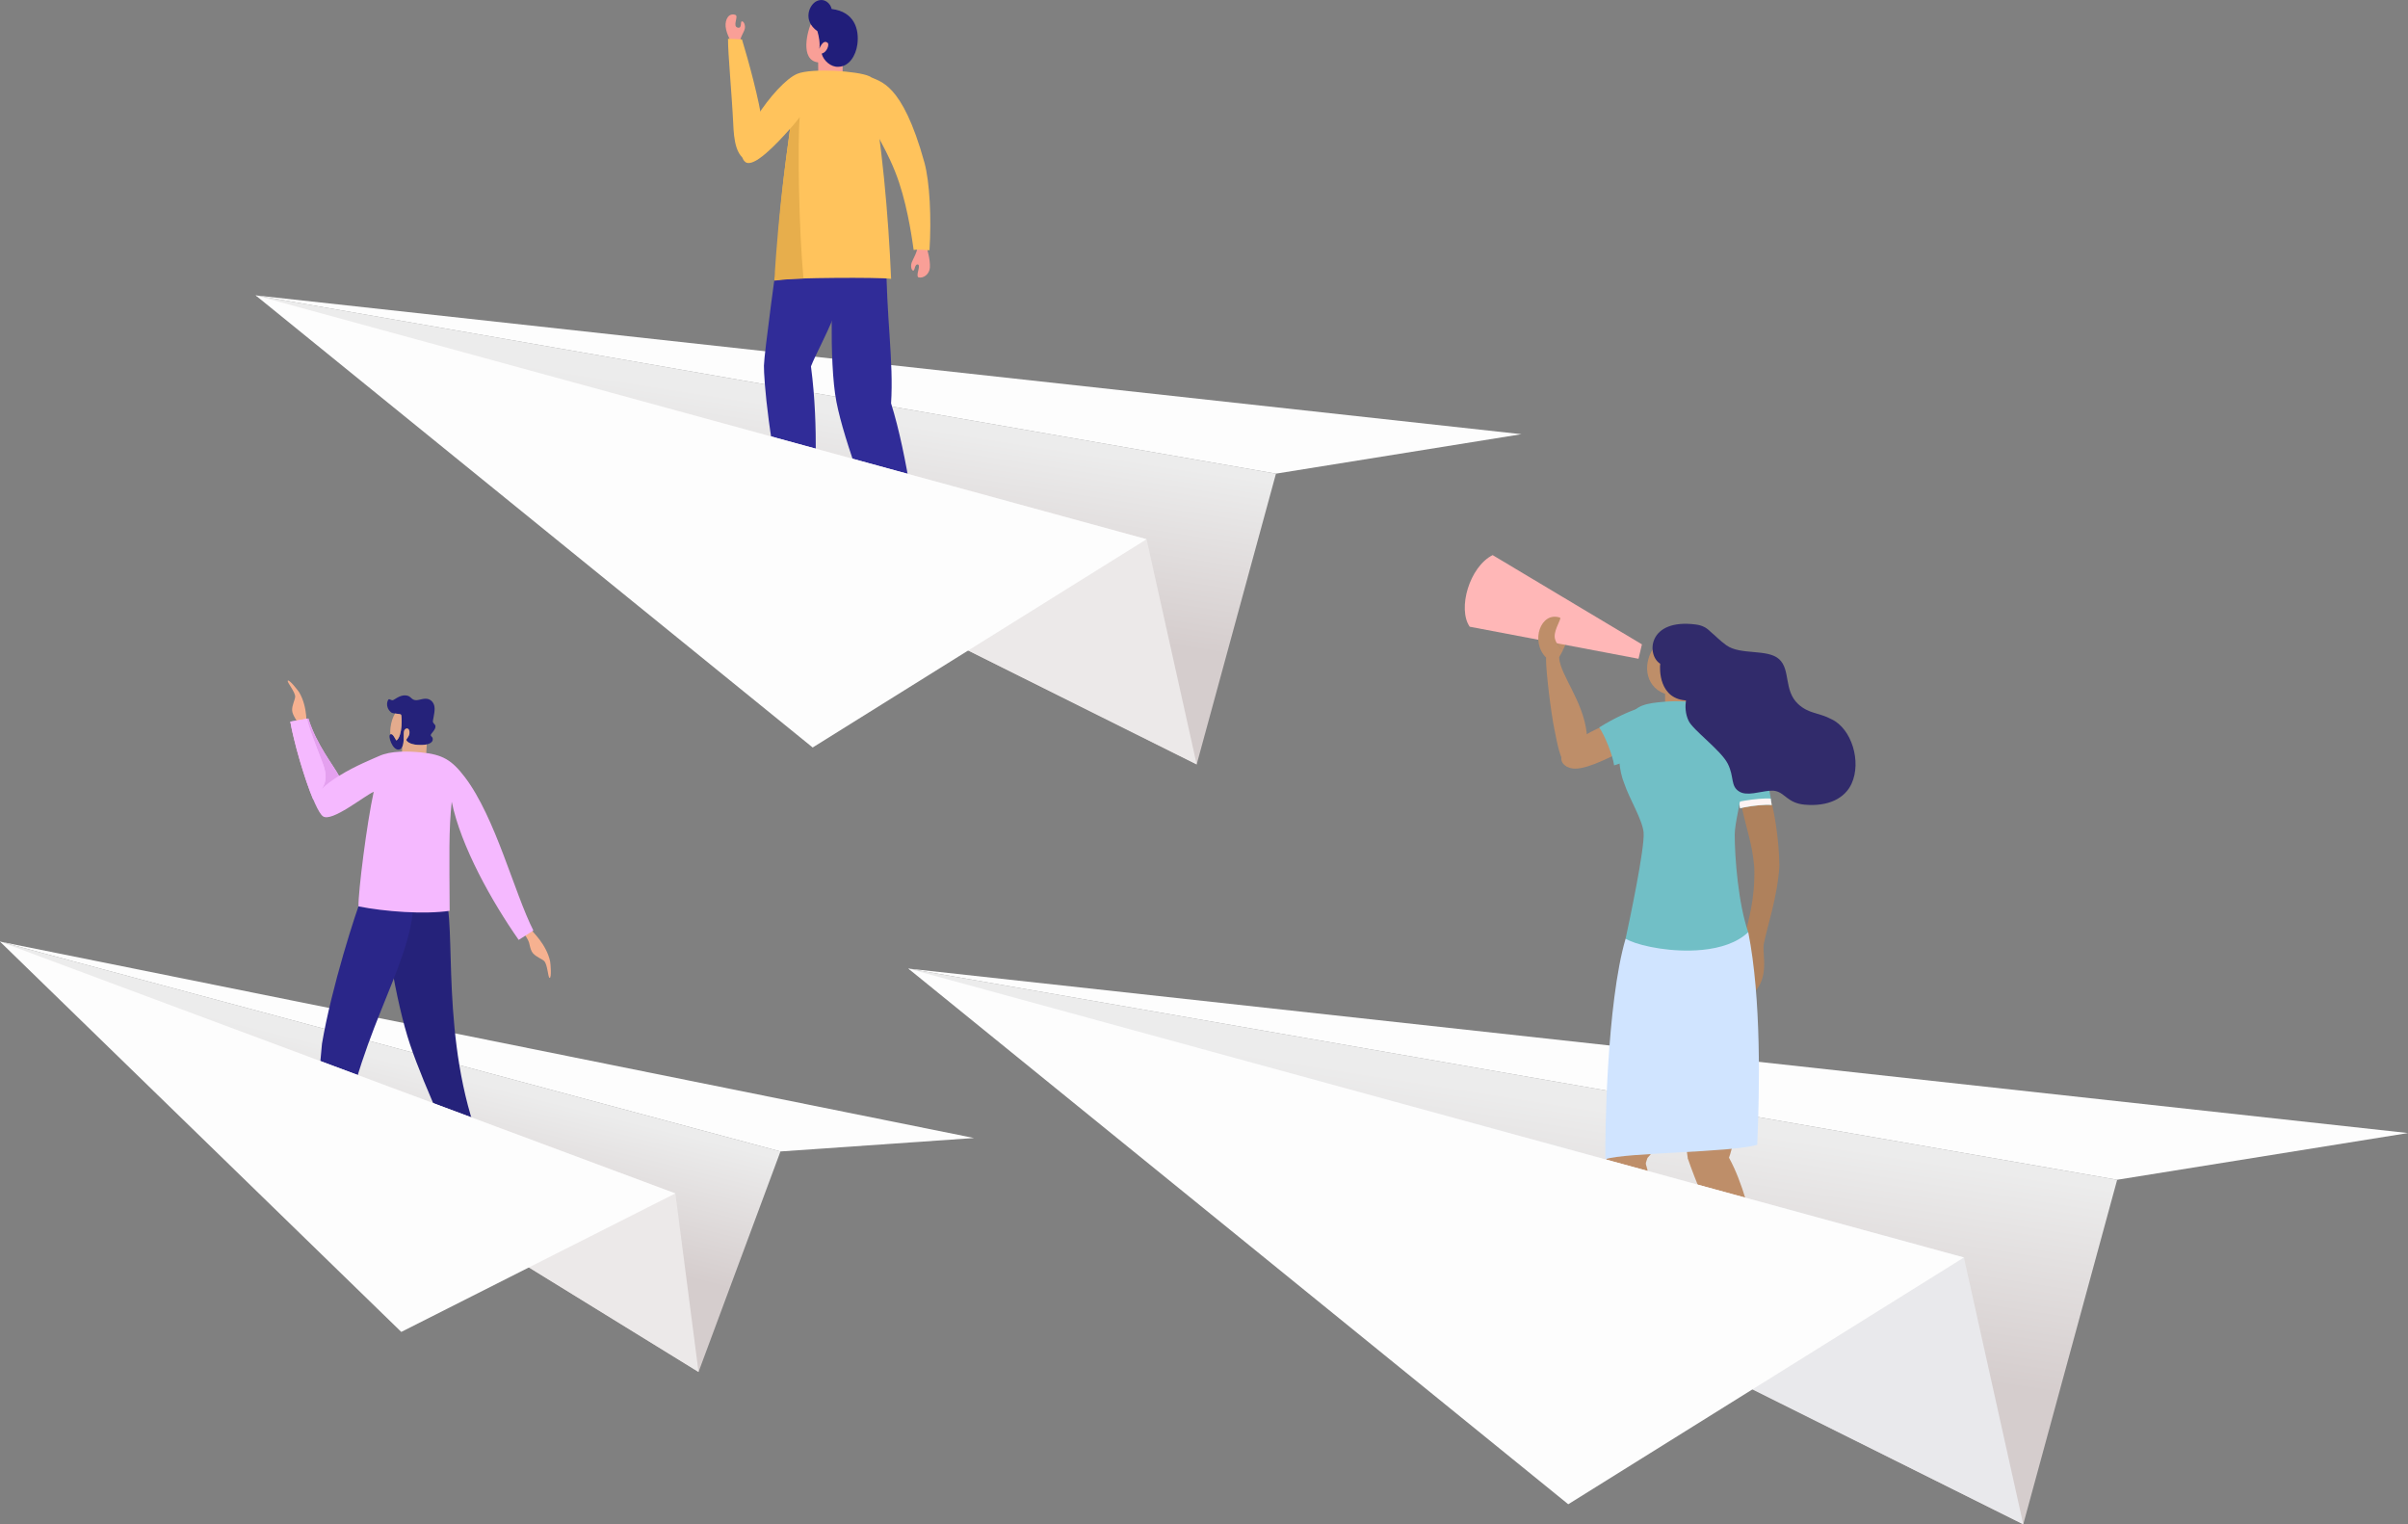 <svg version="1.1" id="Layer_1"
  xmlns="http://www.w3.org/2000/svg"
  xmlns:xlink="http://www.w3.org/1999/xlink" x="0px" y="0px" viewBox="0 0 450 284.82" style="enable-background:new 0 0 450 284.82;" xml:space="preserve">
  <rect x="0" y="0" width="450" height="284.82" fill="#808080" stroke="none"/>
  <g>
    <g>
      <defs>
        <polygon id="SVGID_1_" points="395.65,220.44 378.1,284.82 169.74,180.98 			"/>
      </defs>
      <clipPath id="SVGID_2_">
        <use xlink:href="#SVGID_1_" style="overflow:visible;"/>
      </clipPath>

      <linearGradient id="SVGID_3_" gradientUnits="userSpaceOnUse" x1="290.979" y1="244.367" x2="284.837" y2="205.235" gradientTransform="matrix(-1 0 0 1 571.875 0)">
        <stop offset="0" style="stop-color:#D5CDCD"/>
        <stop offset="1" style="stop-color:#ECECEC"/>
      </linearGradient>
      <rect x="169.74" y="180.98" style="clip-path:url(#SVGID_2_);fill:url(#SVGID_3_);" width="225.91" height="103.84"/>
    </g>
    <polygon style="fill-rule:evenodd;clip-rule:evenodd;fill:#FDFDFD;" points="395.65,220.44 450,211.71 169.74,180.98 	"/>
    <path style="fill-rule:evenodd;clip-rule:evenodd;fill:#BE8E69;" d="M306.03,177.97c-0.73,5.73-6.12,33.04-5.84,40.23l6.55,1.6
                               l1.13-3.43c5.24-5.5,9.41-24.51,7.86-42.31L306.03,177.97z"/>
    <path style="fill-rule:evenodd;clip-rule:evenodd;fill:#BE8E69;" d="M314.86,178.79c0,5.54-0.69,30.4,0.55,37.66l5.23,6.12
                               l1.91-4.82c1.88-3.83,5.79-22.13,1.84-40.34L314.86,178.79z"/>
    <rect x="311.17" y="125.88" style="fill-rule:evenodd;clip-rule:evenodd;fill:#BE8E69;" width="6.42" height="7.26"/>
    <path style="fill-rule:evenodd;clip-rule:evenodd;fill:#AF815C;" d="M331.01,149.82c0.45,1.46,1.46,6.7,1.52,12.02l-4.69,0.38
                               l-0.04-0.49c-0.33-3.98-1.44-6.81-2.42-11.46l2.65-0.62L331.01,149.82z"/>
    <path style="fill-rule:evenodd;clip-rule:evenodd;fill:#AF815C;" d="M332.53,161.84c-0.37,5.81-2.35,11.57-2.92,14.53
                               c-0.37,2.04,1.47,7.07-3,10.08c-0.97,0.44-3.55-1.77-0.6-11.29c0.7-3.25,1.98-6.98,1.83-12.95l0.96-0.46L332.53,161.84z"/>
    <path style="fill-rule:evenodd;clip-rule:evenodd;fill:#BE8E69;" d="M315.41,216.45c2.6,7.68,10.06,23.7,12.89,32.73
                               c-0.95,1.1-2.38,6.32-2.95,6.93c0.01,0.02,0.03,0.05,0.04,0.07c0.18,0.23,0.76,0.57,1.5,0.37c1.83-0.61,1.64-3.78,2.58-6.19
                               c0.24-0.6,0.56-1.08,0.9-1.44l1.24-0.74c-2.44-9.7-4.08-25.28-9.4-33.36L315.41,216.45z"/>
    <path style="fill-rule:evenodd;clip-rule:evenodd;fill:#274364;" d="M333.15,256.41c0.09-0.02,0.71-0.13,0.81-0.49
                               c-0.21-0.81-0.58-4.13-1.17-6.22c-0.27-0.96-0.8-1.12-1.07-1.75c-0.49,0.17-1.65,0.89-2.25,2.41c-0.94,2.4-0.75,5.57-2.58,6.18
                               c-0.82,0.22-1.45-0.23-1.54-0.44c-0.37,0.55-2.87,1.31-2.48,1.98c0.17,0.27,2.5,1.12,5.52-0.25c1.51-0.78,0.69-3.47,3.43-5.93
                               L333.15,256.41z"/>
    <path style="fill-rule:evenodd;clip-rule:evenodd;fill:#71BFC6;" d="M325.19,151.05c0.95-0.34,4.47-0.81,5.91-0.63
                               c-1.07-7.98-4.02-15.17-9-16.13L325.19,151.05z"/>
    <path style="fill-rule:evenodd;clip-rule:evenodd;fill:#D0E4FF;" d="M303.79,175.39c-3.54,12.02-3.87,36.81-3.78,41.21
                               c3.76-1.28,23.36-1.21,28.38-2.7c0.44-10.29,0.78-27.34-1.68-39.71L303.79,175.39z"/>
    <path style="fill-rule:evenodd;clip-rule:evenodd;fill:#FDF3F3;" d="M326.12,149.59c-0.47,0.08-0.87,0.16-1.15,0.24l0.22,1.22
                               c0.19-0.07,0.48-0.14,0.84-0.21c1.43-0.29,3.92-0.56,5.06-0.42c-0.05-0.4-0.11-0.8-0.18-1.2
                               C329.85,149.11,327.63,149.34,326.12,149.59"/>
    <path style="fill-rule:evenodd;clip-rule:evenodd;fill:#BE8E69;" d="M312.62,129.99c0.18-1.46,0.52-2.77,0.39-3.79
                               c-0.25-2-2.74-4.55-3.82-5.29c-0.2,0.23-0.41,0.52-0.61,0.88C306.86,125.07,307.93,129.39,312.62,129.99"/>
    <path style="fill-rule:evenodd;clip-rule:evenodd;fill:#71BFC6;" d="M310.79,131.14c-1.29,0.13-2.65,0.22-3.96,0.73
                               c-3.92,1.54-5.43,9.35-3.26,14.61c0.86,2.62,3.35,6.66,3.58,9.05c0.28,2.83-2.8,17.3-3.36,19.85c1.64,1.07,6.84,2.34,12.12,2.23
                               c0.75-0.01,1.5-0.06,2.24-0.13c3.31-0.33,6.45-1.3,8.55-3.3c-1.85-5.33-2.52-13.87-2.52-18.22c0-4.35,4.53-15.66-0.6-21.71
                               C321.65,131.97,316.56,130.62,310.79,131.14"/>
    <path style="fill-rule:evenodd;clip-rule:evenodd;fill:#312B6B;" d="M310.26,124.02c-0.12,0.82-0.34,6.77,5.17,6.87
                               c5.51,0.11,5.39-4.11,5.44-6.33c0.05-2.22,0.57-7.28-3.95-7.87C307.89,115.51,307.65,122.41,310.26,124.02"/>
    <path style="fill-rule:evenodd;clip-rule:evenodd;fill:#312B6B;" d="M315.55,134.66c0.75,1.69,6.04,5.51,7.32,8.02
                               c1.28,2.5,0.44,4.25,2.24,5.27c1.41,0.8,3.75-0.04,5.52-0.19c0.42-0.04,0.82-0.04,1.16,0.04c1.78,0.37,2.31,2.26,5.43,2.55
                               c4.49,0.41,7.56-1.21,8.8-3.93c1.87-4.11,0.02-10.26-3.75-12.03c-2.36-1.27-4.26-0.98-6.26-2.86c-2.7-2.54-1.36-6.38-3.53-8.36
                               c-2.17-1.98-7.2-0.71-9.85-2.59c-2.65-1.89-2.98-3.53-6.59-3.66c-4.39,0.23,0.38,5.77,0.67,6.52c0.69,1.77-0.9,4-1.39,6.09
                               c-0.1,0.42-0.19,0.85-0.25,1.3C314.9,132.04,314.94,133.35,315.55,134.66"/>
    <path style="fill-rule:evenodd;clip-rule:evenodd;fill:#BE8E69;" d="M300.18,217.4c-0.78,9.3,3.25,26.58,5.71,35.08
                               c-1.21,0.8-3.99,5.45-4.7,5.88c0.01,0.03,0.02,0.05,0.02,0.08c0.11,0.27,0.58,0.76,1.34,0.76c1.93-0.1,2.6-3.2,4.15-5.26
                               c0.39-0.52,0.83-0.89,1.25-1.15l1.39-0.38c0.25-10,1.05-26.13-1.91-35.35L300.18,217.4z"/>
    <path style="fill-rule:evenodd;clip-rule:evenodd;fill:#274364;" d="M308.62,260.75c0.09,0,0.72,0.06,0.91-0.25
                               c0.02-0.84,0.55-4.13,0.55-6.3c0-0.99-0.48-1.29-0.56-1.97c-0.52,0.04-1.83,0.41-2.82,1.72c-1.55,2.06-2.22,5.17-4.15,5.26
                               c-0.85-0.01-1.33-0.61-1.37-0.84c-0.51,0.43-3.12,0.49-2.92,1.24c0.09,0.3,2.11,1.75,5.39,1.25c1.66-0.35,1.6-3.16,4.9-4.79
                               L308.62,260.75z"/>
    <path style="fill-rule:evenodd;clip-rule:evenodd;fill:#BE8E69;" d="M290.52,118.93L290.52,118.93l0,0.04L290.52,118.93z
                                M290.69,119.7c0.09,0.18,0.22,0.34,0.39,0.48c0.53,0.43,1.02-1.24,1.37-1.07c0.29,0.14,0.55,0.53-0.36,2.33
                               C291.31,120.98,290.9,120.27,290.69,119.7z"/>
    <path style="fill-rule:evenodd;clip-rule:evenodd;fill:#FFB7B7;" d="M306.84,120.4l-0.64,2.69l-31.55-5.99
                               c-2.31-3.38-0.04-11.19,4.29-13.38L306.84,120.4z"/>
    <path style="fill-rule:evenodd;clip-rule:evenodd;fill:#BE8E69;" d="M288.92,123.16c-0.03,2.09,0.91,10.03,1.57,13.15
                               c0.49,2.36,0.99,5.57,2.28,6.87c2.34,0.97,4.02-4.33,3.75-6.23c-0.69-6-4.87-10.72-5.14-13.97c-0.5-0.29-0.72-0.47-1.04-0.45
                               C289.94,122.57,289.31,122.74,288.92,123.16"/>
    <path style="fill-rule:evenodd;clip-rule:evenodd;fill:#BE8E69;" d="M288.94,122.88c-0.01,0.07-0.01,0.17-0.01,0.28
                               c0.89-0.06,1.79-0.12,2.46-0.17c-0.01-0.07-0.01-0.14-0.01-0.2c0.3-0.52,0.54-0.96,0.73-1.34c-0.79-0.47-1.2-1.18-1.41-1.75
                               c-0.11-0.23-0.16-0.48-0.17-0.74l0-0.04l0,0c-0.02-1.49,1.36-3.37,0.99-3.52C287.93,114.18,285.91,119.86,288.94,122.88"/>
    <path style="fill-rule:evenodd;clip-rule:evenodd;fill:#BE8E69;" d="M293.44,143.5c2.3,0.71,7.09-1.88,9.15-2.84
                               c-0.58-1.88-1.58-4.15-2.33-5.23c-2.48,0.9-5.51,2.61-7.53,4.38C291.53,140.86,291.14,142.79,293.44,143.5"/>
    <path style="fill-rule:evenodd;clip-rule:evenodd;fill:#71BFC6;" d="M306.72,132.18c-2.26,0.71-4.86,1.9-7.87,3.74
                               c1.02,1.44,2.54,5.19,2.79,7.09c0.74-0.27,2.25-0.71,3.95-1.27v0c3.12-0.65,10.31-3.95,8.31-8.05
                               C312.77,131.35,309.63,131.28,306.72,132.18"/>
    <polygon style="fill-rule:evenodd;clip-rule:evenodd;fill:#E9E9EC;" points="378.1,284.82 367.01,234.96 169.74,180.98 	"/>
    <polygon style="fill-rule:evenodd;clip-rule:evenodd;fill:#FDFDFD;" points="367.01,234.96 293.07,281.07 169.74,180.98 	"/>
    <g>
      <defs>
        <polygon id="SVGID_4_" points="238.45,88.5 223.63,142.83 47.77,55.19 			"/>
      </defs>
      <clipPath id="SVGID_5_">
        <use xlink:href="#SVGID_4_" style="overflow:visible;"/>
      </clipPath>

      <linearGradient id="SVGID_6_" gradientUnits="userSpaceOnUse" x1="430.287" y1="108.689" x2="425.101" y2="75.659" gradientTransform="matrix(-1 0 0 1 571.875 0)">
        <stop offset="0" style="stop-color:#D5CDCD"/>
        <stop offset="1" style="stop-color:#ECECEC"/>
      </linearGradient>
      <rect x="47.77" y="55.19" style="clip-path:url(#SVGID_5_);fill:url(#SVGID_6_);" width="190.68" height="87.64"/>
    </g>
    <polygon style="fill-rule:evenodd;clip-rule:evenodd;fill:#FDFDFD;" points="238.45,88.5 284.32,81.13 47.77,55.19 	"/>
    <path style="fill-rule:evenodd;clip-rule:evenodd;fill:#F99F97;" d="M136.85,8.26c-0.03-0.21-1.11-1.78-1.25-3.31
                               c-0.11-1.28,0.56-2.63,1.87-2.15c0.56,0.3-0.62,2.07,0.36,2.35c0.9,0.26,0.46-1.11,0.8-1.16c0.34-0.05,0.7,0.67,0.56,1.36
                               c-0.14,0.69-1,1.77-0.85,2.59L136.85,8.26z"/>
    <path style="fill-rule:evenodd;clip-rule:evenodd;fill:#FFC35C;" d="M138.66,7.36c1.13,3.69,3.28,11.5,3.82,15.82
                               c0.26,2.02,0.95,6.68-1.85,6.87c-3.23,0.21-3.48-4.46-3.59-6.66c-0.29-6.06-1.01-13.31-0.99-16.15L138.66,7.36z"/>
    <path style="fill-rule:evenodd;clip-rule:evenodd;fill:#F99F97;" d="M168.8,107.37l0.3,2.97c0,0,1.69,0.68,2.72-0.39l-0.07-2.78
                               l-2.88,0.19L168.8,107.37z"/>
    <path style="fill-rule:evenodd;clip-rule:evenodd;fill:#194293;" d="M169.03,110.32c0,0,0.12,0.05,0.32,0.1
                               c-0.15-0.04-0.25-0.08-0.25-0.08l-0.04-0.43l-0.07,0.05L169.03,110.32z M171.83,109.95c-0.79,0.82-1.97,0.61-2.48,0.47
                               c-0.2-0.05-0.32-0.1-0.32-0.1l-0.04-0.36l-3.64,2.64l-0.13,1.44c0,0,4.32,0.47,5.88,0.56c1.57,0.1,2.25-0.87,2.25-0.87l-1.17-3.99
                               l-0.36-0.16L171.83,109.95z"/>
    <path style="fill-rule:evenodd;clip-rule:evenodd;fill:#F99F97;" d="M173.24,46.36c0,0.22,0.62,2.07,0.54,3.6
                               c-0.07,1.28-1.22,2.11-2.16,1.86c-0.51-0.38,0.43-2.02-0.02-2.38c-0.7-0.22-0.59,1.12-0.93,1.12c-0.34,0-0.54-0.83-0.3-1.49
                               c0.24-0.66,1.08-2,1.05-2.84L173.24,46.36z"/>
    <path style="fill-rule:evenodd;clip-rule:evenodd;fill:#F99F97;" d="M157.48,11.01l-0.02,3.15l-4.55-0.69l-0.02-1.81
                               c-3.47-0.41-2.02-5.98-1.14-7.68l3.63,0.88L157.48,11.01z"/>
    <path style="fill-rule:evenodd;clip-rule:evenodd;fill:#F99F97;" d="M147.99,95.94l0.3,2.97c0,0,1.69,0.68,2.72-0.39l-0.07-2.78
                               l-2.88,0.19L147.99,95.94z"/>
    <path style="fill-rule:evenodd;clip-rule:evenodd;fill:#302C98;" d="M157.18,47.03l-1.26,1.26c-0.35,2.51-1.1,19.17,0.39,26.8
                               c1.49,7.63,6.37,20.16,11.63,33.57l4.76,0.16c-1.31-9.19-3.11-23.66-6.18-33.46c0.51-7.83-0.92-16.24-0.92-27.84L157.18,47.03z"/>
    <path style="fill-rule:evenodd;clip-rule:evenodd;fill:#194293;" d="M148.21,98.89c0,0,0.12,0.05,0.32,0.1
                               c-0.15-0.04-0.25-0.08-0.25-0.08l-0.04-0.43l-0.07,0.05L148.21,98.89z M151.01,98.52c-0.79,0.82-1.97,0.61-2.48,0.47
                               c-0.2-0.05-0.32-0.1-0.32-0.1l-0.04-0.36l-3.64,2.64l-0.13,1.44c0,0,4.32,0.47,5.88,0.56c1.57,0.1,2.25-0.87,2.25-0.87l-1.17-3.99
                               L151,98.16L151.01,98.52z"/>
    <path style="fill-rule:evenodd;clip-rule:evenodd;fill:#211E7A;" d="M153.55,10.01c0.34,1.35,1.75,2.55,3.1,2.47
                               c2.03-0.02,3.29-2.09,3.57-4.18c0.38-2.84-0.56-6.11-4.8-6.62c-0.23-1.06-1.35-2.11-2.76-1.49c-1.42,0.62-2.74,3.63,0.09,5.63
                               c0.29,0.92,0.55,2.41,0.35,3.31c0.55-1.28,1.1-1.56,1.59-1.1C155,8.29,154.57,9.8,153.55,10.01"/>
    <path style="fill-rule:evenodd;clip-rule:evenodd;fill:#302C98;" d="M146.85,44.52l-1.26,1.26c-0.35,2.51-2.8,20.35-2.83,22.56
                               c-0.03,2.21,0.88,15.37,4.71,29l4.99,0.17c-0.37-7.27,0.66-17.09-0.91-29.05c1.82-4.65,7.28-12.59,7.28-24.18L146.85,44.52z"/>
    <path style="fill-rule:evenodd;clip-rule:evenodd;fill:#FFC35C;" d="M147.64,24.07c-2.44,2.75-6.78,7.38-8.34,6.21
                               c-3.11-2.32,5.58-14.84,9.72-16.5c2.75-1.1,11.32-0.5,13.38,0.44c0.06,0.03,0.13,0.06,0.2,0.1c2.25,12.58,3.41,25.74,3.93,37.78
                               c-2.41-0.32-18.28-0.2-21.22,0.18C144.91,43.99,146.83,30.04,147.64,24.07"/>
    <path style="fill-rule:evenodd;clip-rule:evenodd;fill:#FFC35C;" d="M170.74,46.71c-0.17-1.15-0.93-7.21-2.72-12.6
                               c-1.95-5.88-5.02-9.96-5.36-11.69c-1.5-7.54-1.03-7.5-0.07-8.09c1.77,1.01,5.95,0.83,10.16,16.03c0.99,3.59,1.34,10.36,0.95,16.4
                               C172.55,46.72,171.63,46.55,170.74,46.71"/>
    <path style="fill-rule:evenodd;clip-rule:evenodd;fill:#E7AE4C;" d="M149.45,21.88c-0.42,4.58-0.18,20.8,0.7,30.16
                               c-2.28,0.05-4.66,0.3-5.46,0.4c0.92-14.23,2.15-22.4,2.96-28.37C148.51,23.09,149.18,22.28,149.45,21.88"/>
    <polygon style="fill-rule:evenodd;clip-rule:evenodd;fill:#ECE9E9;" points="223.63,142.83 214.27,100.75 47.77,55.19 	"/>
    <polygon style="fill-rule:evenodd;clip-rule:evenodd;fill:#FDFDFD;" points="214.27,100.75 151.87,139.67 47.77,55.19 	"/>
    <g>
      <defs>
        <polygon id="SVGID_7_" points="145.85,215.15 130.54,256.35 0,175.94 			"/>
      </defs>
      <clipPath id="SVGID_8_">
        <use xlink:href="#SVGID_7_" style="overflow:visible;"/>
      </clipPath>

      <linearGradient id="SVGID_9_" gradientUnits="userSpaceOnUse" x1="501.039" y1="224.496" x2="494.701" y2="199.19" gradientTransform="matrix(-1 0 0 1 571.875 0)">
        <stop offset="0" style="stop-color:#D5CDCD"/>
        <stop offset="1" style="stop-color:#ECECEC"/>
      </linearGradient>
      <rect x="0" y="175.94" style="clip-path:url(#SVGID_8_);fill:url(#SVGID_9_);" width="145.85" height="80.4"/>
    </g>
    <polygon style="fill-rule:evenodd;clip-rule:evenodd;fill:#FDFDFD;" points="145.85,215.15 182.02,212.64 0,175.94 	"/>
    <path style="fill-rule:evenodd;clip-rule:evenodd;fill:#F6B190;" d="M57.31,136.06c-0.07-0.31,0.27-3.84-1.38-6.67
                               c-0.19-0.32-1.9-2.52-2.15-2.2c-0.2,0.26,1.44,2.12,1.38,3.02c-0.04,0.58-0.57,1.49-0.57,2.45c0,0.53,0.32,1.13,0.58,1.56
                               c0.75,1.08,0.66,3.08,0.66,3.08L57.31,136.06z"/>
    <path style="fill-rule:evenodd;clip-rule:evenodd;fill:#25227A;" d="M75.53,136.54c0.19-0.51,0.9-0.67,0.99,0.18
                               c0.09,0.85-0.64,1.34-0.58,1.55c0.06,0.21,0.54,0.82,2.17,0.91c0.66,0.04,1.21,0.01,1.64-0.09c0.63-0.14,1.01-0.4,1.1-0.77
                               c0.15-0.61-0.34-0.66-0.35-0.96c-0.01-0.3,0.92-0.96,0.88-1.66c-0.01-0.31-0.38-0.5-0.47-0.78c-0.09-0.28,0.33-1.5,0.31-2.54
                               c-0.02-1.02-0.6-1.53-1.08-1.72c-0.8-0.32-1.74,0.19-2.41,0.17c-0.93-0.04-0.87-0.83-1.94-0.9c-1.06-0.07-2.03,0.78-2.33,0.89
                               c-0.3,0.11-0.62-0.24-0.81-0.16c-0.19,0.08-0.79,1.38,0.43,2.44c0.15,0.12,0.43,0.17,0.74,0.22c0.5,0.07,1.06,0.09,1.14,0.24
                               c0.14,0.24,0.32,3.91-0.86,4.8c-0.18-0.04-0.66-1.47-1.16-1.13c-0.52,0.22,0.42,3.04,1.62,2.83c0.28-0.05,0.47-0.23,0.61-0.49
                               C75.61,138.72,75.34,137.05,75.53,136.54"/>
    <path style="fill-rule:evenodd;clip-rule:evenodd;fill:#E4AB8D;" d="M74.1,138.36c1.17-0.89,1-4.57,0.86-4.8
                               c-0.09-0.15-0.64-0.17-1.14-0.24c-0.41,0.69-0.71,1.57-0.84,2.59c-0.06,0.47-0.08,0.91-0.03,1.31
                               C73.44,136.89,73.93,138.32,74.1,138.36"/>
    <path style="fill-rule:evenodd;clip-rule:evenodd;fill:#E4AB8D;" d="M75.53,136.54c-0.19,0.51,0.08,2.18-0.36,3.03l-0.08,1.37
                               c1.08-0.26,2.02-0.3,2.86-0.24c0.57,0.04,1.14,0.1,1.7,0.18l0.1-1.78c-0.43,0.09-0.98,0.13-1.64,0.09
                               c-1.63-0.09-2.12-0.7-2.17-0.91c-0.06-0.21,0.67-0.7,0.58-1.55C76.42,135.87,75.72,136.03,75.53,136.54"/>
    <path style="fill-rule:evenodd;clip-rule:evenodd;fill:#23207A;" d="M88.86,221.8c0.27,0.28,2-0.25,2.11-0.85
                               c-0.01-0.04-0.03-0.1-0.05-0.16c0.14,0.03,0.54,0.08,0.66,0.34c0.12,0.25,0.84,1.32,0.46,1.76c-0.27,0.31-2.12,1.11-3.4,0.84
                               c-1.21-0.25-1.7-2.16-1.26-2.38c0.52-0.27,1.16-0.5,1.58-0.23C88.99,221.21,88.82,221.71,88.86,221.8"/>
    <path style="fill-rule:evenodd;clip-rule:evenodd;fill:#23207A;" d="M60.82,222.13c-0.59,0.53-6.47-0.18-6.58-0.3
                               c0.15-0.87,3.38-2.21,4.29-2.33c0.01,0.37,0.02,0.6,0.02,0.6c0.41,0.31,1.51,0.55,2.1,0.06c0.03-0.16,0.07-0.38,0.11-0.64
                               C61.12,219.67,61.62,221.41,60.82,222.13"/>
    <path style="fill-rule:evenodd;clip-rule:evenodd;fill:#E5A485;" d="M60.65,220.16c-0.59,0.49-1.69,0.25-2.1-0.06
                               c0,0-0.01-0.23-0.02-0.6c-0.04-1.14-0.07-2.13,0.05-3.46c0.76-0.95,1.69-0.89,2.68-0.76c-0.11,1.07-0.33,3.07-0.5,4.24
                               C60.71,219.78,60.68,220,60.65,220.16"/>
    <path style="fill-rule:evenodd;clip-rule:evenodd;fill:#E5A485;" d="M87.26,218.38c0.41-0.42,1.55-0.8,2.6-1.12
                               c0.43,1.12,0.87,2.79,1.17,3.94c-0.11,0.6-1.93,0.95-2.18,0.59C88.35,220.65,87.81,219.51,87.26,218.38"/>
    <path style="fill-rule:evenodd;clip-rule:evenodd;fill:#25227A;" d="M71.83,167.76c-0.24,4.76,2.1,19.4,4.8,27.41
                               c2.69,8.01,9.02,21.46,10.2,23.8l4.65-1.28c-9.26-19.31-6.32-42.24-7.99-49.11L71.83,167.76z"/>
    <path style="fill-rule:evenodd;clip-rule:evenodd;fill:#2A2689;" d="M67.77,167.21c-1.31,3.27-5.81,17.26-7.6,27.81
                               c-0.29,2.5-1.92,22.9-1.92,22.9l5.1,0.22c2.4-23.85,13.71-37.32,13.92-49.66L67.77,167.21z"/>
    <path style="fill-rule:evenodd;clip-rule:evenodd;fill:#F6B190;" d="M99.33,173.8c0.16,0.28,2.79,2.65,3.48,5.85
                               c0.08,0.37,0.3,3.15-0.1,3.07c-0.32-0.06-0.37-2.54-1.03-3.16c-0.43-0.4-1.42-0.72-2.07-1.43c-0.35-0.39-0.52-1.05-0.63-1.54
                               c-0.18-1.3-1.59-2.72-1.59-2.72L99.33,173.8z"/>
    <path style="fill-rule:evenodd;clip-rule:evenodd;fill:#F5B9FF;" d="M84.42,149.8c-0.57,5.33-0.44,9.8-0.39,20.39
                               c-4.78,0.7-12.11,0.15-17.04-0.83c-0.06-2.68,1.56-15.57,2.85-21.42c-1.88,0.85-7.8,5.7-9.47,4.6c-1.67-1.1-5.19-12.33-6.11-17.7
                               l3.37-0.6c1.53,4.92,4.64,8.69,5.73,10.73c3.01-1.88,6.51-3.26,7.4-3.67c2.31-1.07,5.54-0.94,7.96-0.71
                               c4.01,0.39,5.72,1.43,8.13,4.59c5.76,7.55,9.28,21.73,12.83,28.69l-2.75,1.75C91.98,168.55,86.12,158.17,84.42,149.8"/>
    <path style="fill-rule:evenodd;clip-rule:evenodd;fill:#E4A0EF;" d="M63.35,144.97c-1.28,0.8-2.43,1.63-3.2,2.42
                               c0.98-1.4,0.79-2.96,0.29-4.4c-0.47-1.39-2.7-6.75-3.07-8.69l0.25-0.04C59.15,139.16,62.26,142.93,63.35,144.97"/>
    <path style="fill-rule:evenodd;clip-rule:evenodd;fill:#F5B9FF;" d="M60.15,147.38c-0.23,0.21-0.98,1.18-1.6,2.08
                               c-1.69-3.99-3.64-10.79-4.3-14.62l3.12-0.55c0.37,1.95,2.6,7.3,3.07,8.69C60.94,144.43,61.13,145.98,60.15,147.38"/>
    <polygon style="fill-rule:evenodd;clip-rule:evenodd;fill:#ECE9E9;" points="130.54,256.35 126.21,222.99 0,175.94 	"/>
    <polygon style="fill-rule:evenodd;clip-rule:evenodd;fill:#FDFDFD;" points="126.21,222.99 74.99,248.87 0,175.94 	"/>
  </g>
</svg>